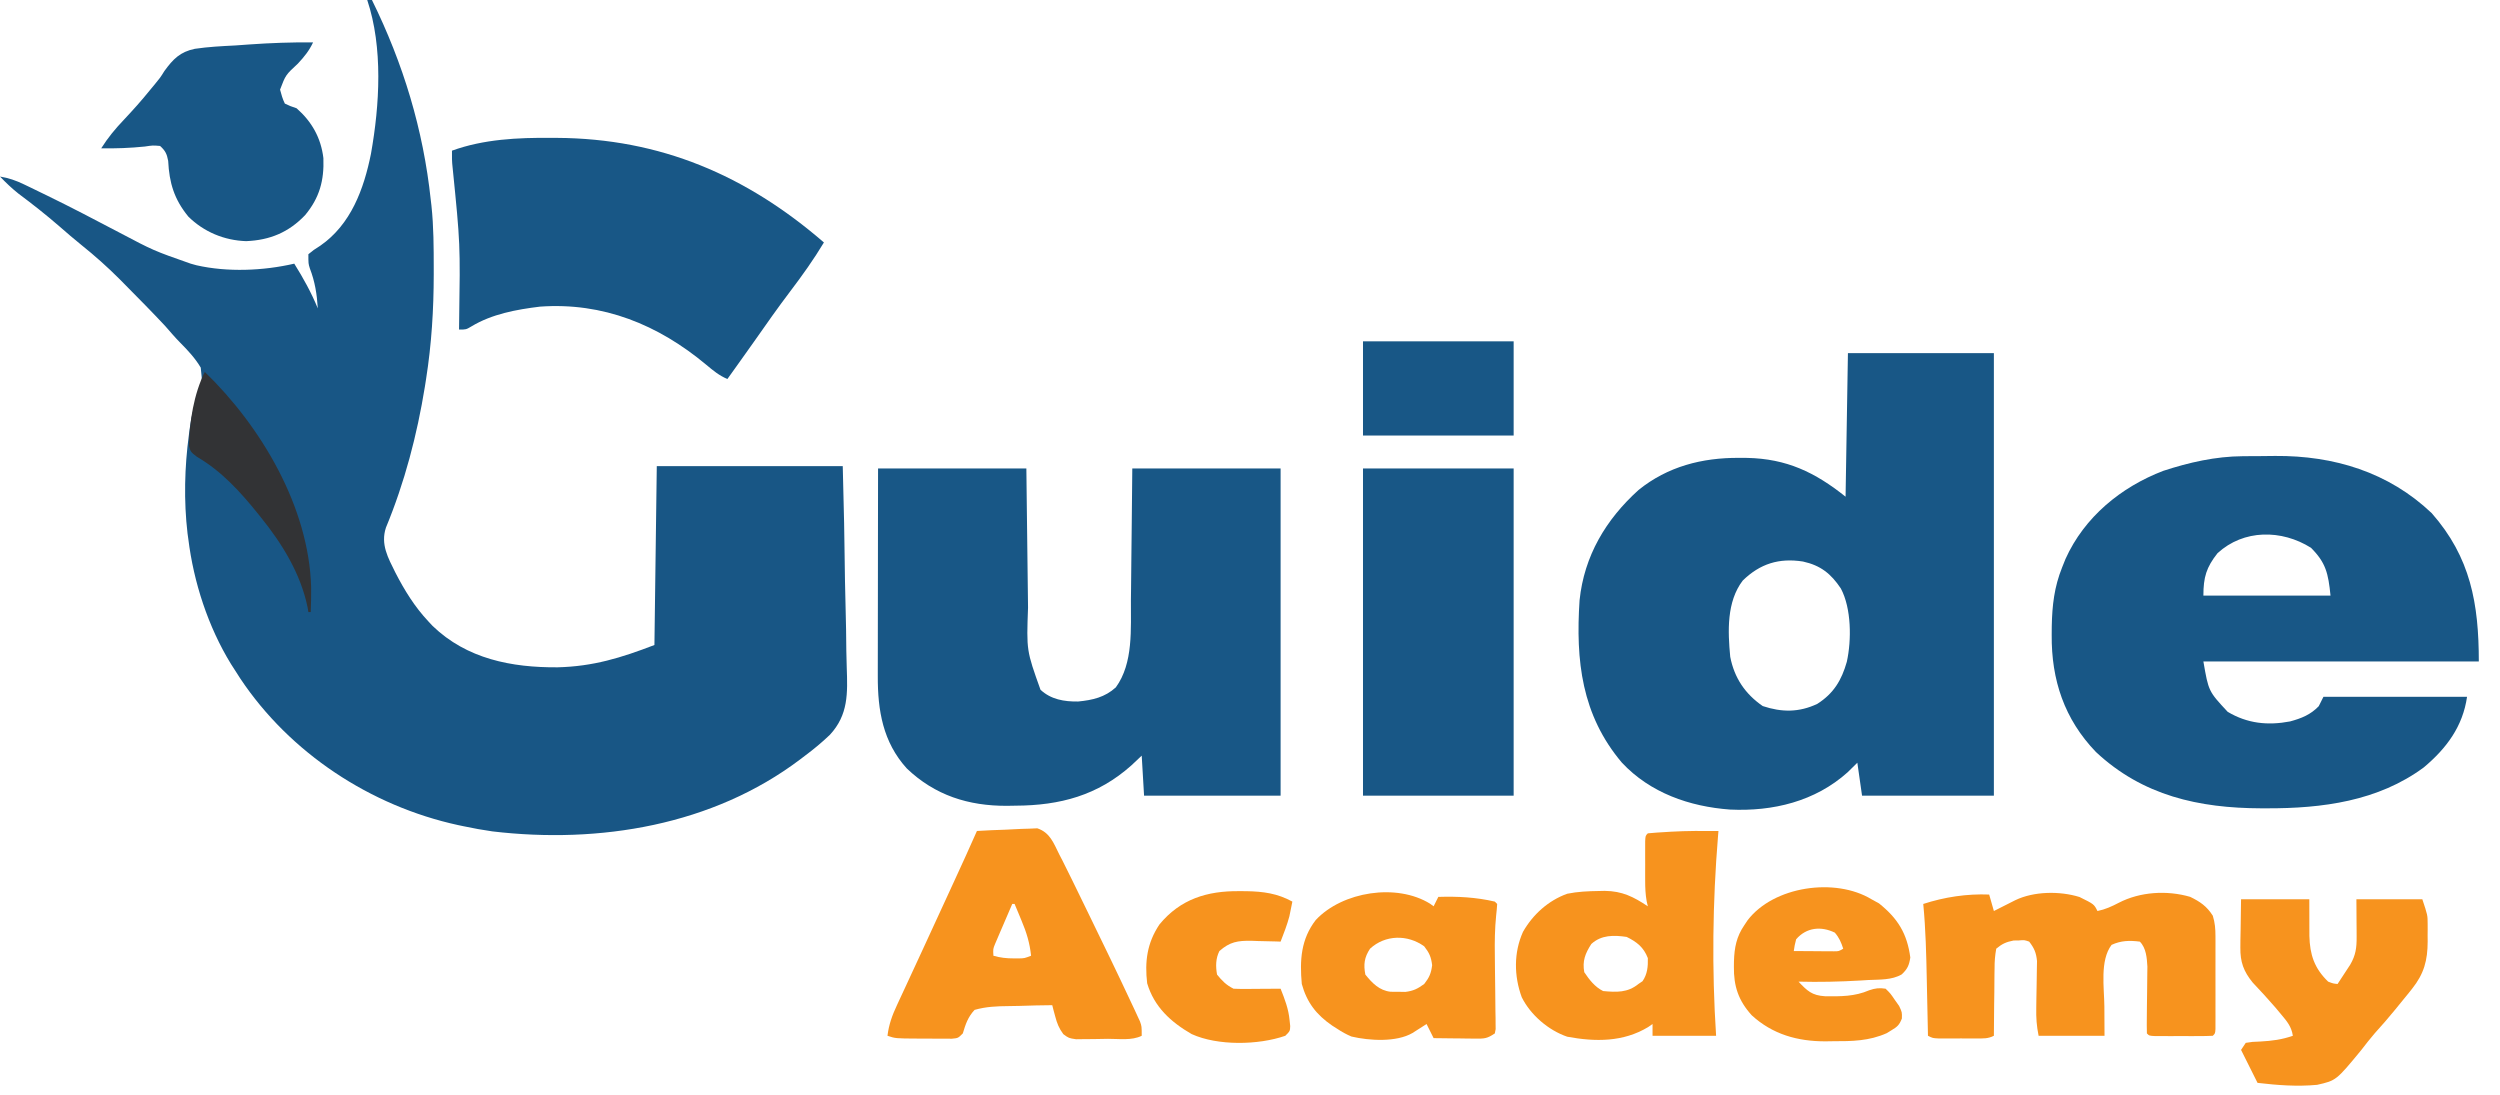 <?xml version="1.0" encoding="UTF-8"?>
<svg version="1.1" xmlns="http://www.w3.org/2000/svg" width="1062" height="465">
<path d="M0 0 C0.66 0 1.32 0 2 0 C15.282 26.943 23.82 55.041 27 85 C27.093 85.791 27.186 86.583 27.281 87.398 C28.224 96.248 28.244 105.109 28.25 114 C28.251 114.837 28.251 115.675 28.252 116.537 C28.233 131.521 27.334 146.181 25 161 C24.834 162.065 24.667 163.131 24.496 164.229 C21.174 184.742 15.899 204.921 7.941 224.138 C5.605 231.244 8.834 236.921 11.965 243.25 C15.863 250.81 20.149 257.771 26 264 C26.578 264.619 27.155 265.238 27.75 265.875 C42.31 279.933 61.383 283.611 80.865 283.475 C95.968 283.094 107.751 279.48 122 274 C122.33 248.92 122.66 223.84 123 198 C149.07 198 175.14 198 202 198 C202.642 224.062 202.642 224.062 202.781 235.254 C202.877 242.864 202.989 250.47 203.207 258.078 C203.382 264.218 203.477 270.356 203.518 276.498 C203.547 278.83 203.605 281.162 203.692 283.492 C204.087 294.537 204.392 303.637 196.56 312.12 C193.21 315.332 189.72 318.229 186 321 C185.28 321.548 184.559 322.096 183.817 322.661 C146.77 350.612 98.645 358.555 53.186 353.176 C49.091 352.595 45.046 351.856 41 351 C40.205 350.834 39.411 350.667 38.592 350.496 C1.45 342.402 -32.795 319.949 -53.941 288.211 C-54.621 287.151 -55.3 286.092 -56 285 C-56.942 283.534 -56.942 283.534 -57.902 282.039 C-67.59 266.225 -73.729 247.381 -76 229 C-76.111 228.206 -76.222 227.412 -76.336 226.594 C-77.96 212.721 -77.602 198.444 -75.75 184.625 C-75.628 183.709 -75.505 182.792 -75.379 181.848 C-74.749 177.597 -73.962 173.61 -72.523 169.555 C-69.962 162.954 -69.962 162.954 -70.726 156.158 C-73.089 152.164 -76.17 148.872 -79.427 145.592 C-81.687 143.305 -83.757 140.856 -85.875 138.438 C-91.31 132.626 -96.9 126.965 -102.5 121.312 C-103.366 120.433 -104.232 119.554 -105.125 118.648 C-110.339 113.428 -115.733 108.625 -121.491 104.012 C-124.693 101.444 -127.783 98.76 -130.875 96.062 C-136.467 91.217 -142.228 86.675 -148.16 82.254 C-151.019 79.985 -153.476 77.626 -156 75 C-152.279 75.608 -149.244 76.668 -145.852 78.301 C-144.858 78.777 -143.864 79.254 -142.84 79.745 C-141.779 80.262 -140.718 80.78 -139.625 81.312 C-138.521 81.846 -137.417 82.38 -136.28 82.931 C-125.932 87.968 -115.743 93.295 -105.56 98.654 C-90.765 106.472 -90.765 106.472 -75 112 C-74.193 112.224 -73.386 112.449 -72.555 112.68 C-59.389 115.692 -44.111 115.04 -31 112 C-27.147 118.152 -23.759 124.281 -21 131 C-21.365 124.967 -22.199 119.661 -24.379 114.008 C-25 112 -25 112 -25 108 C-22.84 106.211 -22.84 106.211 -19.938 104.375 C-6.923 95.337 -1.435 80.355 1.593 65.295 C5.275 44.519 6.756 20.268 0 0 Z " fill="#185685" transform="translate(156,0)"/>
<path d="M0 0 C20.46 0 40.92 0 62 0 C62 62.04 62 124.08 62 188 C43.52 188 25.04 188 6 188 C5.01 181.07 5.01 181.07 4 174 C2.639 175.341 1.278 176.681 -0.125 178.062 C-13.957 190.469 -31.867 194.757 -50.082 193.902 C-67.266 192.64 -83.969 186.837 -96 174 C-113.165 153.702 -115.686 130.609 -114 105 C-112.044 86.126 -102.825 70.681 -88.941 58.141 C-76.546 48.142 -61.911 44.407 -46.25 44.5 C-45.116 44.506 -43.982 44.511 -42.814 44.517 C-26.075 44.871 -14.024 50.581 -1 61 C-0.67 40.87 -0.34 20.74 0 0 Z M-44.688 96.625 C-51.572 105.663 -51.022 118.194 -50 129 C-48.267 137.954 -43.688 144.77 -36.188 149.938 C-28.121 152.626 -20.767 152.68 -13 149 C-6.042 144.561 -2.689 138.953 -0.469 131.13 C1.572 121.868 1.49 108.441 -3 100 C-7.195 93.713 -11.578 90.196 -19.09 88.539 C-29.233 86.935 -37.349 89.457 -44.688 96.625 Z " fill="#185786" transform="translate(785,150)"/>
<path d="M0 0 C20.79 0 41.58 0 63 0 C63.061 5.214 63.121 10.429 63.184 15.801 C63.224 19.123 63.265 22.445 63.307 25.768 C63.373 31.03 63.438 36.292 63.497 41.554 C63.545 45.801 63.598 50.048 63.653 54.295 C63.673 55.907 63.692 57.52 63.709 59.132 C63.045 77.345 63.045 77.345 69 94 C73.423 98.148 79.105 99.086 85 99 C91.131 98.398 96.327 97.228 101 93 C108.531 82.676 107.324 68.031 107.414 55.859 C107.433 54.24 107.452 52.62 107.473 51.001 C107.524 46.779 107.563 42.558 107.601 38.336 C107.648 33.249 107.71 28.162 107.769 23.074 C107.856 15.383 107.927 7.692 108 0 C128.79 0 149.58 0 171 0 C171 45.87 171 91.74 171 139 C151.86 139 132.72 139 113 139 C112.67 133.39 112.34 127.78 112 122 C110.556 123.361 109.112 124.722 107.625 126.125 C93.331 138.879 77.313 143.171 58.438 143.25 C57.225 143.271 56.013 143.291 54.764 143.312 C38.429 143.383 24.145 138.873 12.191 127.418 C2.068 116.248 -0.172 102.815 -0.114 88.209 C-0.114 87.252 -0.114 86.295 -0.114 85.31 C-0.113 82.166 -0.106 79.022 -0.098 75.879 C-0.096 73.692 -0.094 71.505 -0.093 69.317 C-0.09 63.575 -0.08 57.833 -0.069 52.09 C-0.057 45.193 -0.052 38.295 -0.046 31.398 C-0.037 20.932 -0.017 10.466 0 0 Z " fill="#185786" transform="translate(373,199)"/>
<path d="M0 0 C0.729 -0.006 1.458 -0.011 2.209 -0.017 C3.748 -0.027 5.287 -0.033 6.825 -0.037 C9.123 -0.047 11.42 -0.078 13.717 -0.109 C38.605 -0.29 61.87 6.736 80.223 24.203 C96.721 42.958 100.223 62.606 100.223 87.203 C61.613 87.203 23.003 87.203 -16.777 87.203 C-14.593 99.852 -14.593 99.852 -6.465 108.578 C1.867 113.556 10.543 114.471 20.043 112.668 C24.863 111.352 28.673 109.864 32.223 106.203 C33.213 104.223 33.213 104.223 34.223 102.203 C54.353 102.203 74.483 102.203 95.223 102.203 C93.426 114.78 86.525 124.069 76.879 132.172 C57.428 146.571 33.658 149.637 10.16 149.578 C9.344 149.578 8.528 149.577 7.686 149.576 C-18.657 149.496 -42.583 144.231 -62.426 125.648 C-75.849 111.69 -81.388 95.014 -81.215 75.891 C-81.207 74.705 -81.198 73.52 -81.19 72.298 C-81.017 63.345 -80.137 55.582 -76.777 47.203 C-76.303 46.02 -75.829 44.836 -75.34 43.617 C-67.339 25.885 -51.844 13.117 -33.777 6.203 C-22.74 2.608 -11.647 0.073 0 0 Z M-10.777 41.203 C-15.514 47.198 -16.777 51.377 -16.777 59.203 C1.043 59.203 18.863 59.203 37.223 59.203 C36.278 49.761 35.267 45.248 28.91 38.891 C16.483 31.087 0.352 30.99 -10.777 41.203 Z " fill="#185786" transform="translate(952.777,193.797)"/>
<path d="M0 0 C0.799 0.003 1.597 0.006 2.42 0.009 C46.423 0.255 82.907 15.925 115.875 44.438 C111.527 51.664 106.731 58.396 101.636 65.105 C96.36 72.07 91.346 79.208 86.333 86.364 C83.948 89.755 81.538 93.128 79.125 96.5 C78.694 97.102 78.264 97.704 77.82 98.325 C76.839 99.696 75.857 101.067 74.875 102.438 C71.378 100.993 68.773 98.799 65.902 96.401 C45.482 79.351 22.025 69.77 -4.758 71.699 C-14.715 72.913 -25.167 74.83 -33.867 80.098 C-36.125 81.438 -36.125 81.438 -39.125 81.438 C-39.109 80.21 -39.094 78.983 -39.077 77.719 C-38.588 45.092 -38.588 45.092 -41.85 12.678 C-42.149 10.245 -42.17 7.886 -42.125 5.438 C-28.635 0.551 -14.207 -0.116 0 0 Z " fill="#185786" transform="translate(234.125,58.562)"/>
<path d="M0 0 C21.12 0 42.24 0 64 0 C64 45.87 64 91.74 64 139 C42.88 139 21.76 139 0 139 C0 93.13 0 47.26 0 0 Z " fill="#185786" transform="translate(579,199)"/>
<path d="M0 0 C0.66 2.31 1.32 4.62 2 7 C3.247 6.368 3.247 6.368 4.52 5.723 C6.15 4.901 6.15 4.901 7.812 4.062 C8.891 3.517 9.97 2.972 11.082 2.41 C18.971 -1.402 29.987 -1.555 38.375 1.047 C44.549 4.098 44.549 4.098 46 7 C49.332 6.32 52.051 5.063 55.062 3.5 C64.132 -1.191 75.49 -1.886 85.371 0.977 C89.603 3.026 92.46 4.979 95 9 C95.917 11.938 96.126 14.592 96.129 17.661 C96.133 18.578 96.136 19.496 96.139 20.441 C96.136 21.915 96.136 21.915 96.133 23.418 C96.134 24.431 96.135 25.444 96.136 26.488 C96.136 28.625 96.135 30.763 96.13 32.9 C96.125 36.185 96.13 39.471 96.137 42.756 C96.136 44.831 96.135 46.906 96.133 48.98 C96.135 49.969 96.137 50.957 96.139 51.976 C96.134 53.338 96.134 53.338 96.129 54.727 C96.129 55.53 96.128 56.333 96.127 57.16 C96 59 96 59 95 60 C93.012 60.1 91.021 60.131 89.031 60.133 C87.821 60.134 86.61 60.135 85.363 60.137 C84.088 60.133 82.814 60.129 81.5 60.125 C80.225 60.129 78.95 60.133 77.637 60.137 C75.821 60.135 75.821 60.135 73.969 60.133 C72.849 60.132 71.73 60.131 70.576 60.129 C68 60 68 60 67 59 C66.937 56.705 66.941 54.409 66.973 52.113 C66.985 50.686 66.998 49.258 67.01 47.83 C67.034 45.576 67.062 43.323 67.096 41.07 C67.126 38.897 67.144 36.724 67.16 34.551 C67.177 33.248 67.194 31.945 67.211 30.603 C66.998 26.972 66.716 22.716 64 20 C59.63 19.449 56.026 19.53 52 21.375 C46.949 28.005 48.88 39.661 48.938 47.625 C48.958 51.709 48.979 55.792 49 60 C39.76 60 30.52 60 21 60 C20.144 55.721 19.92 52.433 20.008 48.125 C20.025 46.81 20.041 45.495 20.059 44.141 C20.09 42.067 20.125 39.993 20.171 37.92 C20.214 35.905 20.236 33.89 20.258 31.875 C20.28 30.676 20.302 29.477 20.325 28.242 C19.968 24.683 19.162 22.822 17 20 C14.908 19.287 14.908 19.287 12.625 19.5 C11.875 19.51 11.125 19.521 10.352 19.531 C7.186 20.162 5.505 20.916 3 23 C2.475 25.977 2.278 28.404 2.293 31.387 C2.278 32.204 2.263 33.021 2.247 33.863 C2.204 36.471 2.195 39.079 2.188 41.688 C2.164 43.456 2.139 45.225 2.111 46.994 C2.048 51.33 2.016 55.664 2 60 C-0.587 61.294 -2.481 61.129 -5.375 61.133 C-6.442 61.134 -7.51 61.135 -8.609 61.137 C-9.728 61.133 -10.847 61.129 -12 61.125 C-13.119 61.129 -14.238 61.133 -15.391 61.137 C-16.992 61.135 -16.992 61.135 -18.625 61.133 C-19.607 61.132 -20.59 61.131 -21.602 61.129 C-24 61 -24 61 -26 60 C-26.025 58.765 -26.05 57.531 -26.076 56.259 C-26.171 51.62 -26.271 46.981 -26.372 42.343 C-26.415 40.346 -26.457 38.349 -26.497 36.352 C-26.717 25.538 -26.959 14.773 -28 4 C-18.968 1.059 -9.492 -0.372 0 0 Z " fill="#F7931E" transform="translate(845,380)"/>
<path d="M0 0 C4.019 -0.248 8.035 -0.429 12.061 -0.549 C13.427 -0.599 14.793 -0.668 16.157 -0.754 C18.126 -0.877 20.099 -0.927 22.07 -0.977 C23.254 -1.029 24.437 -1.081 25.657 -1.135 C31.066 0.701 32.544 5.083 35 10 C35.653 11.255 35.653 11.255 36.32 12.536 C37.646 15.123 38.926 17.729 40.195 20.344 C40.666 21.304 41.136 22.264 41.62 23.253 C43.127 26.333 44.627 29.416 46.125 32.5 C46.635 33.547 47.145 34.595 47.671 35.673 C53.665 47.977 59.646 60.287 65.438 72.688 C65.92 73.711 66.403 74.735 66.901 75.789 C67.324 76.708 67.747 77.627 68.184 78.574 C68.54 79.343 68.896 80.113 69.263 80.905 C70 83 70 83 70 87 C65.785 89.107 60.315 88.268 55.679 88.295 C53.639 88.312 51.601 88.356 49.562 88.4 C47.633 88.413 47.633 88.413 45.664 88.426 C44.483 88.44 43.302 88.455 42.084 88.47 C39 88 39 88 36.693 86.302 C34.844 83.788 34.041 81.757 33.25 78.75 C33.008 77.858 32.765 76.966 32.516 76.047 C32.345 75.371 32.175 74.696 32 74 C27.388 74.039 22.784 74.143 18.176 74.305 C16.61 74.351 15.043 74.38 13.476 74.391 C8.473 74.432 3.829 74.613 -1 76 C-3.835 79.06 -4.819 82.066 -6 86 C-8 88 -8 88 -10.658 88.243 C-11.76 88.239 -12.861 88.235 -13.996 88.23 C-15.194 88.229 -16.392 88.227 -17.627 88.225 C-18.884 88.212 -20.142 88.2 -21.438 88.188 C-22.691 88.187 -23.945 88.186 -25.236 88.186 C-34.579 88.14 -34.579 88.14 -38 87 C-37.424 82.27 -36.014 78.333 -34 74.059 C-33.692 73.39 -33.384 72.722 -33.067 72.033 C-32.052 69.831 -31.026 67.635 -30 65.438 C-29.286 63.894 -28.573 62.351 -27.86 60.807 C-26.358 57.554 -24.851 54.302 -23.342 51.051 C-19.827 43.476 -16.346 35.886 -12.862 28.297 C-11.771 25.922 -10.679 23.548 -9.586 21.174 C-6.346 14.135 -3.12 7.093 0 0 Z M15 31 C13.658 34.1 12.328 37.206 11 40.312 C10.618 41.194 10.237 42.075 9.844 42.982 C9.483 43.83 9.122 44.678 8.75 45.551 C8.415 46.331 8.08 47.111 7.734 47.915 C6.834 50.103 6.834 50.103 7 53 C9.921 53.838 12.527 54.135 15.562 54.125 C16.327 54.128 17.091 54.13 17.879 54.133 C20.19 54.079 20.19 54.079 23 53 C22.441 47.563 21.06 43.082 18.938 38.062 C18.656 37.379 18.374 36.695 18.084 35.99 C17.396 34.324 16.699 32.661 16 31 C15.67 31 15.34 31 15 31 Z " fill="#F7931E" transform="translate(415,353)"/>
<path d="M0 0 C-1.687 3.578 -3.737 6.092 -6.438 9 C-11.66 13.838 -11.66 13.838 -14.031 20.07 C-13.49 22.163 -12.954 24.058 -12 26 C-9.738 27.073 -9.738 27.073 -7 28 C-0.511 33.703 3.355 40.597 4.379 49.176 C4.726 58.694 2.737 66.016 -3.375 73.375 C-10.358 80.712 -18.354 84.02 -28.438 84.438 C-37.701 84.137 -46.395 80.533 -53 74 C-58.998 66.68 -61.101 59.699 -61.559 50.332 C-62.117 47.382 -62.757 46.018 -65 44 C-68.068 43.735 -68.068 43.735 -71.5 44.25 C-77.71 44.889 -83.762 45.115 -90 45 C-87.151 40.473 -84.002 36.672 -80.312 32.812 C-76.515 28.775 -72.853 24.696 -69.375 20.375 C-68.688 19.549 -68.002 18.723 -67.294 17.872 C-64.982 15.073 -64.982 15.073 -63.156 12.163 C-59.433 7.043 -56.457 4.033 -50.244 2.738 C-44.542 1.893 -38.815 1.599 -33.062 1.312 C-31.081 1.175 -29.1 1.032 -27.119 0.885 C-18.067 0.247 -9.076 -0.076 0 0 Z M-61 44 C-60 47 -60 47 -60 47 Z " fill="#185786" transform="translate(133,18)"/>
<path d="M0 0 C-0.061 0.715 -0.121 1.43 -0.184 2.167 C-2.502 30.426 -2.841 58.697 -1 87 C-9.91 87 -18.82 87 -28 87 C-28 85.35 -28 83.7 -28 82 C-28.623 82.433 -29.245 82.866 -29.887 83.312 C-40.471 89.69 -52.275 89.618 -64.223 87.402 C-72.211 84.68 -79.804 78.183 -83.562 70.625 C-86.87 61.613 -86.99 51.654 -83.031 42.844 C-78.827 35.457 -72.275 29.551 -64.242 26.66 C-59.777 25.751 -55.424 25.566 -50.875 25.5 C-50.028 25.481 -49.181 25.463 -48.308 25.444 C-40.903 25.518 -36.063 27.958 -30 32 C-30.243 30.946 -30.243 30.946 -30.492 29.87 C-31.022 26.878 -31.129 24.115 -31.133 21.078 C-31.134 19.971 -31.135 18.864 -31.137 17.723 C-31.133 16.577 -31.129 15.431 -31.125 14.25 C-31.131 12.508 -31.131 12.508 -31.137 10.73 C-31.135 9.628 -31.134 8.526 -31.133 7.391 C-31.132 6.38 -31.131 5.37 -31.129 4.329 C-31 2 -31 2 -30 1 C-27.411 0.756 -24.845 0.575 -22.25 0.438 C-21.553 0.394 -20.855 0.351 -20.137 0.307 C-13.426 -0.072 -6.72 -0.041 0 0 Z M-54 48 C-56.599 52.032 -57.876 55.228 -57 60 C-54.837 63.215 -52.503 66.248 -49 68 C-43.342 68.521 -38.58 68.747 -34 65 C-33.422 64.608 -32.845 64.216 -32.25 63.812 C-30.184 60.817 -29.896 57.548 -30 54 C-31.774 49.408 -34.627 47.147 -39 45 C-44.492 44.208 -49.713 44.103 -54 48 Z " fill="#F7931E" transform="translate(730,353)"/>
<path d="M0 0 C9.57 0 19.14 0 29 0 C29.062 11.875 29.062 11.875 29.028 15.554 C29.214 23.543 31.141 29.343 37 35 C39.122 35.81 39.122 35.81 41 36 C42.153 34.254 43.297 32.503 44.438 30.75 C45.076 29.775 45.714 28.801 46.371 27.797 C48.711 23.779 49.126 20.628 49.098 16.016 C49.095 15.173 49.093 14.33 49.09 13.462 C49.081 12.402 49.072 11.342 49.062 10.25 C49.042 6.867 49.021 3.485 49 0 C58.24 0 67.48 0 77 0 C79.254 6.762 79.254 6.762 79.266 10.496 C79.269 11.706 79.269 11.706 79.273 12.939 C79.266 13.764 79.258 14.588 79.25 15.438 C79.262 16.668 79.262 16.668 79.273 17.924 C79.248 25.988 77.739 31.649 72.625 38.062 C72.181 38.619 71.738 39.176 71.281 39.75 C69.867 41.511 68.435 43.256 67 45 C66.559 45.545 66.118 46.091 65.664 46.653 C62.805 50.177 59.832 53.57 56.789 56.936 C54.775 59.259 52.916 61.68 51.031 64.109 C40.412 76.999 40.412 76.999 32.307 78.838 C23.785 79.628 15.498 79 7 78 C4.69 73.38 2.38 68.76 0 64 C0.66 63.01 1.32 62.02 2 61 C4.793 60.559 4.793 60.559 8.188 60.438 C13.141 60.174 17.329 59.63 22 58 C21.416 54.073 19.518 51.874 17 48.875 C16.193 47.909 15.386 46.944 14.555 45.949 C11.435 42.348 8.222 38.845 4.945 35.387 C1.068 30.629 -0.38 26.628 -0.293 20.508 C-0.285 19.426 -0.278 18.345 -0.27 17.231 C-0.243 15.876 -0.216 14.521 -0.188 13.125 C-0.126 8.794 -0.064 4.463 0 0 Z " fill="#F7931E" transform="translate(952,382)"/>
<path d="M0 0 C0.49 0.361 0.98 0.722 1.484 1.094 C2.144 -0.226 2.804 -1.546 3.484 -2.906 C11.663 -3.167 19.488 -2.766 27.484 -0.906 C27.979 -0.411 27.979 -0.411 28.484 0.094 C28.391 1.73 28.233 3.363 28.046 4.992 C27.483 10.6 27.401 16.092 27.492 21.723 C27.51 23.683 27.527 25.643 27.543 27.604 C27.574 30.652 27.61 33.7 27.656 36.748 C27.698 39.719 27.721 42.689 27.742 45.66 C27.77 47.037 27.77 47.037 27.799 48.441 C27.804 49.709 27.804 49.709 27.809 51.002 C27.824 52.118 27.824 52.118 27.838 53.257 C27.663 54.166 27.663 54.166 27.484 55.094 C24.133 57.328 23.067 57.332 19.16 57.289 C17.618 57.279 17.618 57.279 16.045 57.27 C14.973 57.253 13.901 57.236 12.797 57.219 C11.172 57.205 11.172 57.205 9.514 57.191 C6.837 57.168 4.161 57.135 1.484 57.094 C0.494 55.114 -0.496 53.134 -1.516 51.094 C-2.058 51.443 -2.601 51.792 -3.16 52.152 C-3.876 52.607 -4.591 53.062 -5.328 53.531 C-6.39 54.21 -6.39 54.21 -7.473 54.902 C-14.328 58.9 -25.796 58.204 -33.422 56.41 C-35.632 55.472 -37.523 54.429 -39.516 53.094 C-40.219 52.646 -40.923 52.199 -41.648 51.738 C-48.336 47.136 -52.344 41.949 -54.516 34.094 C-55.428 23.989 -54.898 15.092 -48.578 6.906 C-37.243 -5.203 -14.182 -8.803 0 0 Z M-25.516 19.094 C-27.964 22.766 -28.349 25.827 -27.516 30.094 C-24.592 33.729 -21.558 36.87 -16.773 37.395 C-15.74 37.398 -14.706 37.402 -13.641 37.406 C-12.612 37.423 -11.583 37.44 -10.523 37.457 C-7.112 37.045 -5.275 36.104 -2.516 34.094 C-0.353 31.335 0.424 29.578 0.859 26.094 C0.424 22.609 -0.353 20.853 -2.516 18.094 C-9.591 12.991 -19.073 13.16 -25.516 19.094 Z " fill="#F7931E" transform="translate(607.516,383.906)"/>
<path d="M0 0 C1.052 0.578 2.104 1.155 3.188 1.75 C11.216 8.173 15.143 14.574 16.5 24.75 C15.989 28.072 15.303 29.621 12.86 31.917 C8.642 34.373 3.448 34.089 -1.312 34.312 C-2.47 34.384 -3.627 34.455 -4.82 34.529 C-13.55 35.031 -22.258 35.238 -31 35 C-27.258 38.945 -25.293 40.857 -19.742 41.203 C-13.093 41.284 -7.144 41.352 -0.93 38.656 C1.617 37.79 3.327 37.587 6 38 C8.055 40.012 8.055 40.012 9.875 42.688 C10.491 43.558 11.107 44.428 11.742 45.324 C13 48 13 48 12.918 50.664 C11.831 53.429 10.973 54.194 8.438 55.688 C7.797 56.083 7.156 56.479 6.496 56.887 C-1.01 60.234 -8.28 60.337 -16.375 60.312 C-17.448 60.329 -18.52 60.345 -19.625 60.361 C-31.392 60.368 -42.005 57.406 -50.855 49.301 C-56.512 43.086 -58.556 36.892 -58.438 28.625 C-58.429 27.875 -58.421 27.126 -58.412 26.354 C-58.234 20.506 -57.354 15.906 -54 11 C-53.537 10.306 -53.074 9.613 -52.598 8.898 C-41.529 -5.553 -15.424 -9.332 0 0 Z M-32 17 C-32.645 19.584 -32.645 19.584 -33 22 C-29.875 22.029 -26.75 22.047 -23.625 22.062 C-22.736 22.071 -21.846 22.079 -20.93 22.088 C-20.079 22.091 -19.228 22.094 -18.352 22.098 C-17.173 22.106 -17.173 22.106 -15.971 22.114 C-13.922 22.126 -13.922 22.126 -12 21 C-12.866 18.331 -13.722 16.323 -15.562 14.188 C-21.437 11.326 -27.649 11.969 -32 17 Z " fill="#F7931E" transform="translate(795,382)"/>
<path d="M0 0 C1.011 0.003 2.023 0.006 3.065 0.01 C10.257 0.144 16.226 0.933 22.625 4.438 C22.362 5.772 22.089 7.105 21.812 8.438 C21.662 9.18 21.511 9.922 21.355 10.688 C20.373 14.386 19.005 17.869 17.625 21.438 C17.051 21.417 16.476 21.396 15.884 21.374 C13.256 21.29 10.629 21.239 8 21.188 C7.096 21.154 6.193 21.12 5.262 21.086 C-0.627 21 -3.89 21.519 -8.375 25.438 C-9.983 28.654 -9.988 31.959 -9.375 35.438 C-7.199 38.129 -5.464 39.893 -2.375 41.438 C-0.854 41.521 0.672 41.545 2.195 41.535 C3.539 41.53 3.539 41.53 4.91 41.525 C5.847 41.517 6.784 41.509 7.75 41.5 C9.167 41.493 9.167 41.493 10.613 41.486 C12.951 41.475 15.288 41.458 17.625 41.438 C19.401 45.927 20.987 49.974 21.438 54.812 C21.526 55.645 21.615 56.478 21.707 57.336 C21.625 59.438 21.625 59.438 19.625 61.438 C8.136 65.433 -9.106 65.747 -20.188 60.703 C-29.004 55.602 -36.066 49.203 -39.062 39.125 C-40.131 29.934 -39.117 22.017 -33.832 14.137 C-24.966 3.363 -13.582 -0.134 0 0 Z " fill="#F7931E" transform="translate(526.375,378.562)"/>
<path d="M0 0 C21.12 0 42.24 0 64 0 C64 13.2 64 26.4 64 40 C42.88 40 21.76 40 0 40 C0 26.8 0 13.6 0 0 Z " fill="#185786" transform="translate(579,145)"/>
<path d="M0 0 C23.991 23.219 44.255 57.46 45.176 91.469 C45.212 94.983 45.14 98.488 45 102 C44.67 102 44.34 102 44 102 C43.888 101.331 43.776 100.662 43.66 99.973 C40.762 85.861 32.973 73.11 24 62 C23.345 61.179 23.345 61.179 22.676 60.341 C15.172 51 7.155 42.165 -3.309 36.074 C-6 34 -6 34 -6.762 31.434 C-6.506 21.106 -4.668 9.336 0 0 Z " fill="#323335" transform="translate(87,158)"/>
</svg>
